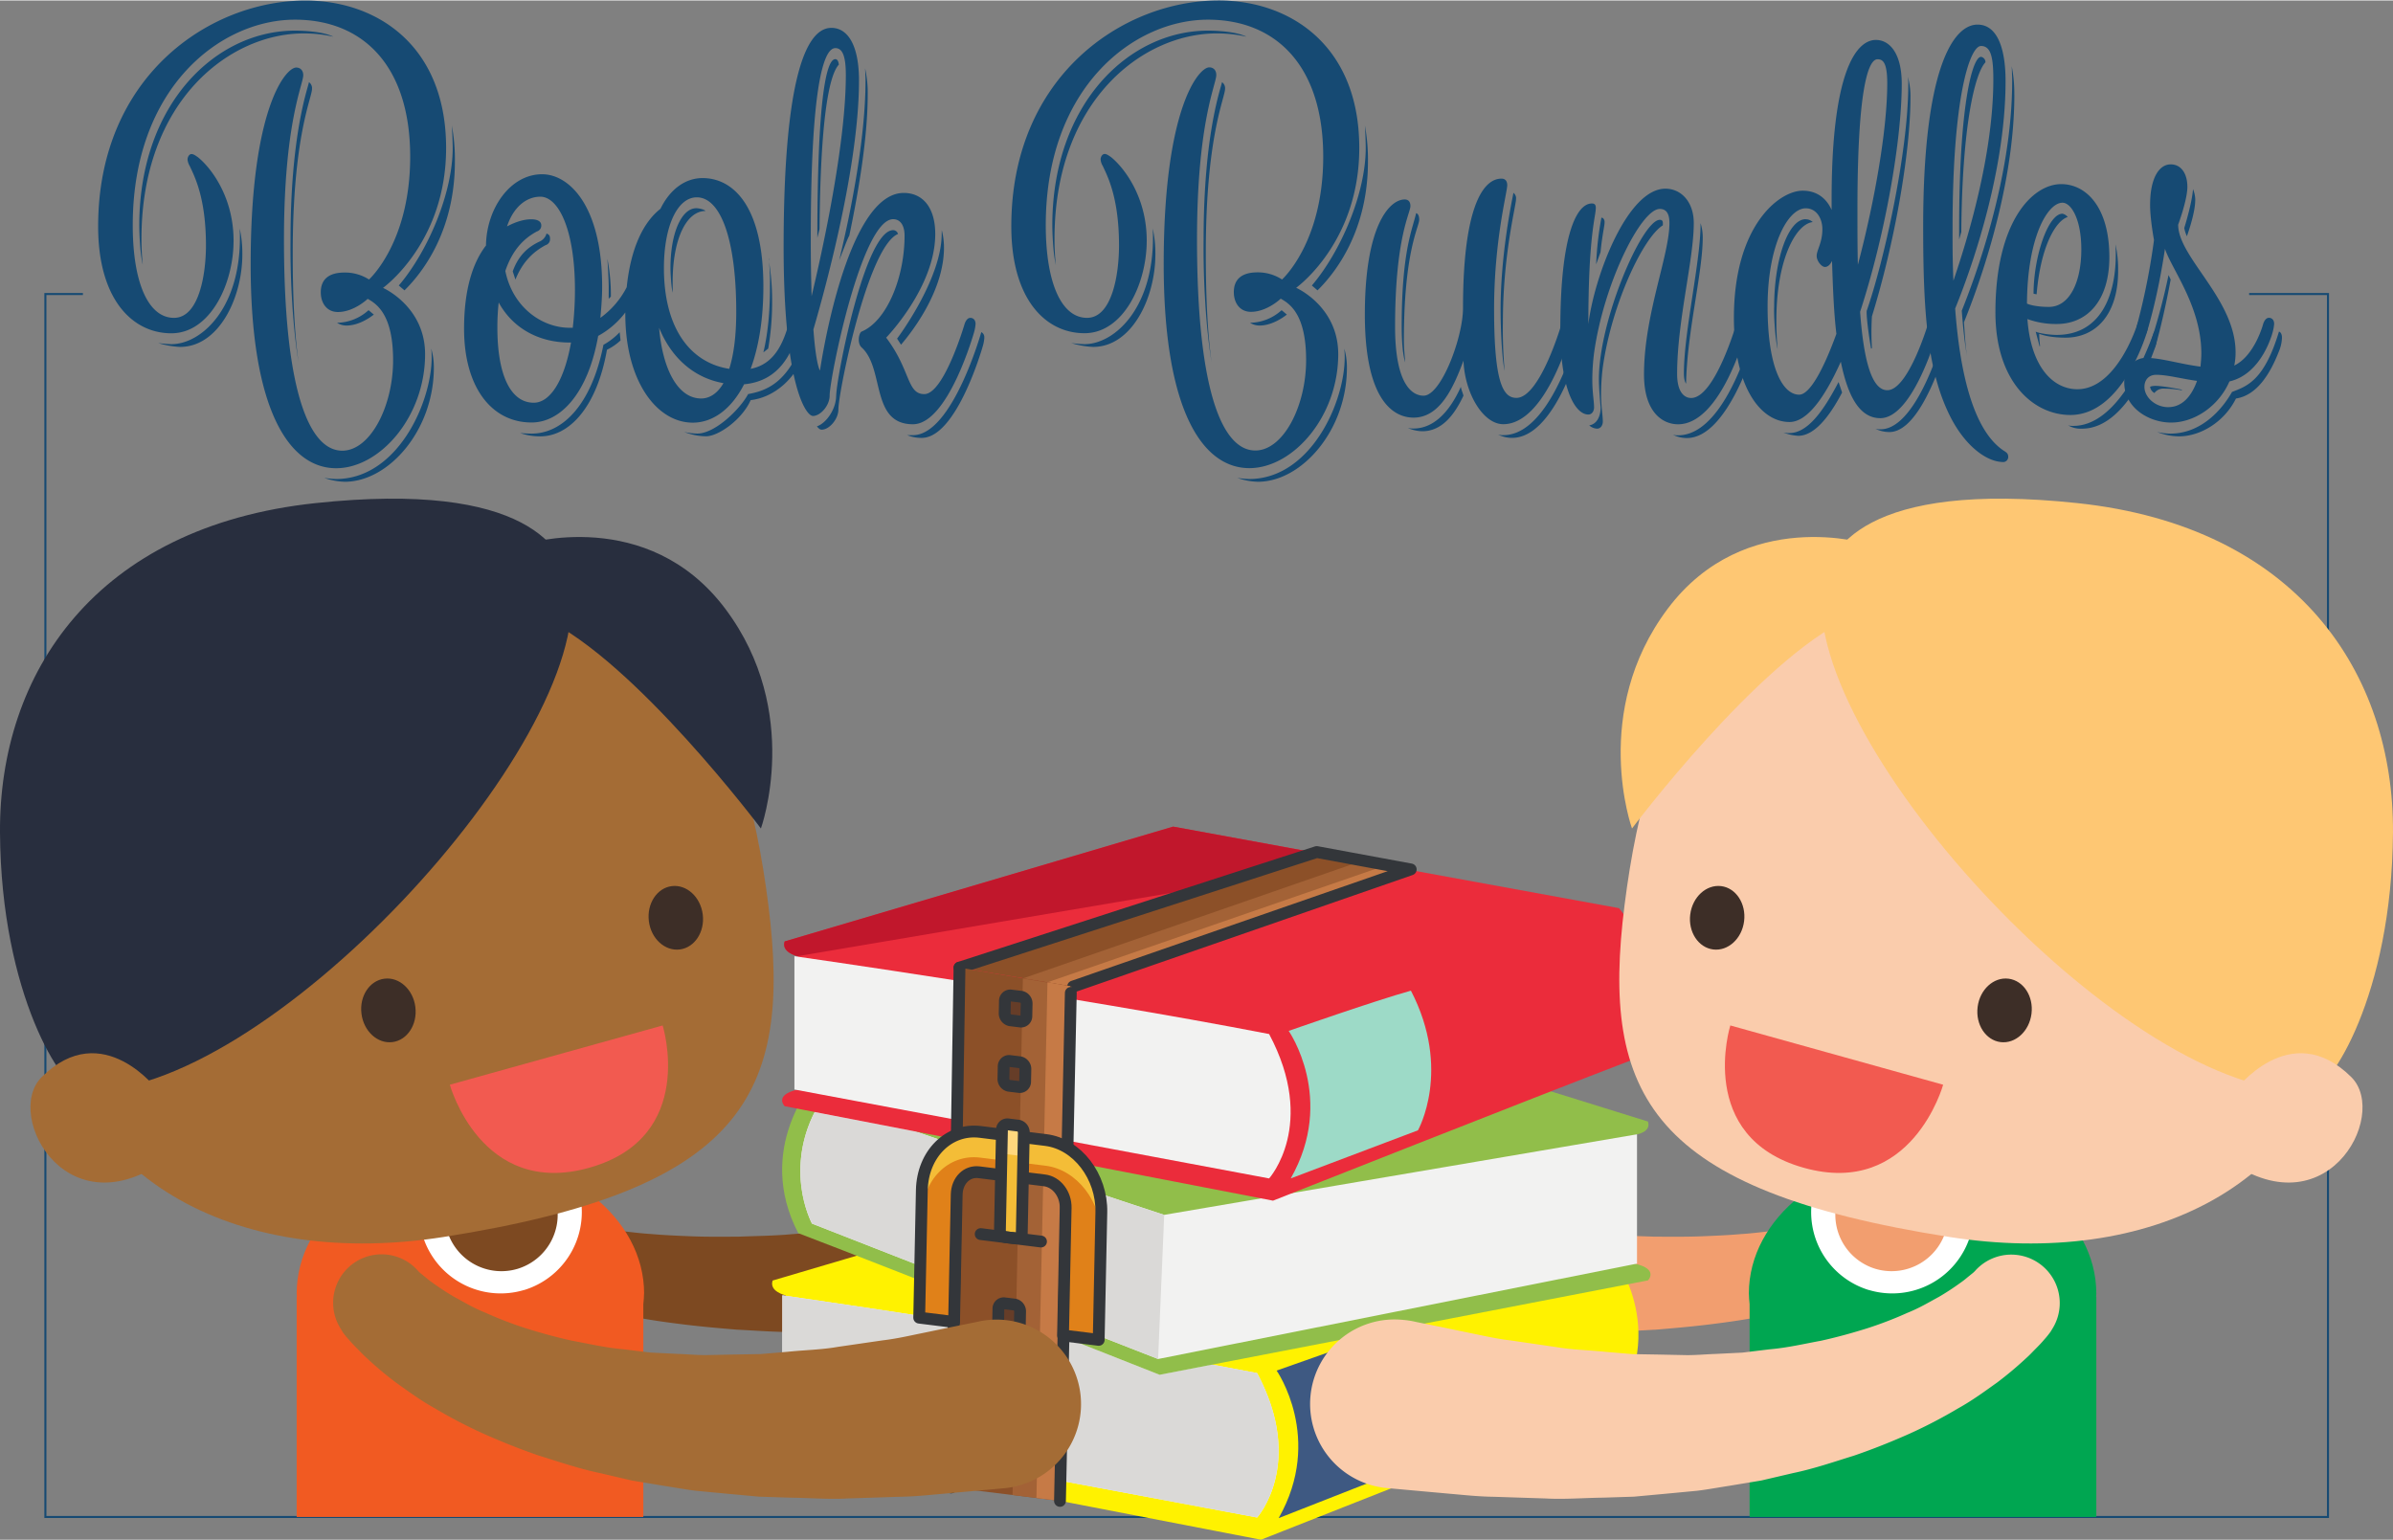 <svg xmlns="http://www.w3.org/2000/svg" width="16.39in" height="10.55in" viewBox="0 0 1180.38 759.32">
  <rect x="0" y="0" width="1180.38" height="759.32" fill="#808080" stroke="none"/>
  <defs>
    <style>
      .cls-1, .cls-13, .cls-26, .cls-31 {
        fill: none;
      }

      .cls-1 {
        stroke: #164a73;
        stroke-miterlimit: 10;
      }

      .cls-2 {
        fill: #f29e6f;
      }

      .cls-3 {
        fill: #7d4921;
      }

      .cls-4 {
        fill: #fff200;
      }

      .cls-5 {
        fill: #3e5982;
      }

      .cls-6 {
        fill: #f2f2f1;
      }

      .cls-7 {
        fill: #dad9d7;
      }

      .cls-8 {
        fill: #91be4a;
      }

      .cls-9 {
        fill: #eb2c3b;
      }

      .cls-10 {
        fill: #fff;
      }

      .cls-11 {
        fill: #c1172c;
      }

      .cls-12 {
        fill: #9ddac7;
      }

      .cls-14 {
        fill: #00a651;
      }

      .cls-15 {
        fill: #faccac;
      }

      .cls-16 {
        fill: #fec773;
      }

      .cls-17 {
        fill: #3d2e27;
      }

      .cls-18 {
        fill: #f25a50;
      }

      .cls-19 {
        fill: #f15a22;
      }

      .cls-20 {
        fill: #a46c35;
      }

      .cls-21 {
        fill: #282e3e;
      }

      .cls-22 {
        fill: #164a73;
      }

      .cls-23 {
        fill: #8c5028;
      }

      .cls-24 {
        fill: #a36236;
      }

      .cls-25 {
        fill: #c67a46;
      }

      .cls-26 {
        stroke: #33363a;
        stroke-linecap: round;
        stroke-linejoin: round;
        stroke-width: 5.83px;
      }

      .cls-27 {
        fill: #f4bd37;
      }

      .cls-28 {
        fill: #e08119;
      }

      .cls-29 {
        fill: #663d28;
      }

      .cls-30 {
        fill: #ffd77d;
      }

      .cls-31 {
        fill-rule: evenodd;
      }
    </style>
  </defs>
  <g id="Layer_1" data-name="Layer 1">
    <polyline class="cls-1" points="1109.42 144.81 1148.31 144.81 1148.31 748.1 22.39 748.1 22.39 144.81 40.9 144.81"/>
    <path class="cls-2" d="M1128.72,1184.8l-3.83,1c-2.8.74-6.39,1.54-11.05,2.61-4.63.89-10.26,2.19-16.67,3.18-6.44,1.15-13.68,2.17-21.63,3.14s-16.52,1.74-25.65,2.5c-9.09.45-18.73,1.22-28.69,1.19l-15.19.17-15.56-.47c-10.5-.09-21.06-1.29-31.72-2s-21.17-2.49-31.61-3.72c-10.39-1.55-20.55-3.55-30.43-5.26-9.83-1.93-19.22-4.37-28.2-6.41-9-1.89-17.26-4.75-25-6.89-7.67-2.38-14.89-4.1-21-6.47l-16-5.71-13.92-5a34.09,34.09,0,1,1,23.06-64.17c.92.33,1.81.69,2.69,1.1l1.71.79,12,5.52c3.83,1.75,8.46,3.9,13.77,6.35,5.25,2.64,11.53,4.7,18.21,7.45,6.75,2.51,13.9,5.81,21.82,8.18s16.11,5.47,24.8,8c8.73,2.3,17.72,5,27,7.19,9.3,1.9,18.71,4.29,28.25,5.91,9.55,1.46,19.09,3.46,28.58,4.37l14.11,1.69,13.8,1.07c9.09.85,17.87.91,26.22,1.24,8.32.06,16.24.12,23.49-.16s13.92-.59,19.76-1.11c5.89-.36,10.88-1.07,15.06-1.49l9.21-1.32,3.28-.57.81-.14a19.57,19.57,0,0,1,8.52,38.16" transform="translate(-232.99 -541.54)"/>
    <path class="cls-3" d="M517.63,1184.8l3.83,1c2.8.74,6.38,1.54,11,2.61,4.64.89,10.26,2.19,16.68,3.18,6.43,1.15,13.68,2.17,21.62,3.14s16.53,1.74,25.65,2.5c9.1.45,18.74,1.22,28.69,1.19l15.2.17,15.55-.47c10.51-.09,21.07-1.29,31.72-2s21.17-2.49,31.61-3.72c10.4-1.55,20.55-3.55,30.43-5.26,9.84-1.93,19.22-4.37,28.21-6.41,9-1.89,17.25-4.75,25-6.89,7.68-2.38,14.89-4.1,21-6.47l15.95-5.71,13.92-5a34.09,34.09,0,1,0-23.06-64.17c-.93.33-1.82.69-2.7,1.1l-1.71.79-12,5.52c-3.82,1.75-8.46,3.9-13.77,6.35-5.25,2.64-11.53,4.7-18.2,7.45-6.75,2.51-13.91,5.81-21.82,8.18s-16.12,5.47-24.8,8c-8.74,2.3-17.72,5-27,7.19-9.31,1.9-18.72,4.29-28.25,5.91-9.55,1.46-19.1,3.46-28.59,4.37l-14.1,1.69-13.8,1.07c-9.1.85-17.87.91-26.22,1.24-8.33.06-16.24.12-23.49-.16s-13.92-.59-19.76-1.11c-5.89-.36-10.88-1.07-15.06-1.49l-9.22-1.32-3.28-.57-.8-.14a19.57,19.57,0,0,0-8.52,38.16" transform="translate(-232.99 -541.54)"/>
    <path class="cls-4" d="M614.1,1173l191.61-56.62,219.9,40.18s29.2,32.88,7.62,74.43C983,1250.17,855,1300.86,855,1300.86L614.1,1254.29s-5.47-5.49,6.39-8.23V1180.3s-8.21-1.82-6.39-7.3" transform="translate(-232.99 -541.54)"/>
    <path class="cls-5" d="M863.7,1290.21c22.38-39.31-1-72.79-1-72.79s36.55-12.75,55.15-19.8l3.8-.73c19.84,38.88,4.8,68.69,4.8,68.69l-62.76,24.63" transform="translate(-232.99 -541.54)"/>
    <path class="cls-6" d="M618.9,1180.3v65.76l234.19,43.84s23.88-26.49,0-71.24c-99.18-19.18-234.19-38.36-234.19-38.36" transform="translate(-232.99 -541.54)"/>
    <path class="cls-7" d="M853.09,1289.9,618.9,1246.06V1180.3s68.06,9.67,143,22.14c25.1,9.9,43.07,17,43.07,17l25.81-5c7.57,1.4,15,2.8,22.29,4.2,8,14.92,10.62,27.82,10.61,38.38,0,21.09-10.61,32.86-10.61,32.86" transform="translate(-232.99 -541.54)"/>
    <path class="cls-8" d="M1045.87,1094.56,854.26,1035l-219.9,40.19s-29.2,32.88-7.63,74.43c50.19,19.18,178.25,69.87,178.25,69.87l240.89-46.57s5.48-5.5-6.39-8.23v-63.6s8.21-1,6.39-6.49" transform="translate(-232.99 -541.54)"/>
    <path class="cls-6" d="M1040.47,1164.65l-236.24,47.06-170.73-66.8s-15.85-29.42,5.29-61.83c33.7,13.23,168.42,57.53,168.42,57.53l233.26-39.74v63.78" transform="translate(-232.99 -541.54)"/>
    <path class="cls-7" d="M804.23,1211.71l-170.73-66.8a60,60,0,0,1-5.7-26.08,63.35,63.35,0,0,1,7.05-28.95l50,9.67c51.77,17.83,122.4,41.06,122.4,41.06l-3,71.1" transform="translate(-232.99 -541.54)"/>
    <path class="cls-9" d="M620.05,1005.74l191.61-56.63,219.9,40.19s29.2,32.87,7.62,74.42c-50.19,19.19-178.25,69.88-178.25,69.88L620.05,1087s-5.48-5.49,6.38-8.22V1013s-8.21-1.83-6.39-7.3" transform="translate(-232.99 -541.54)"/>
    <polyline class="cls-10" points="670.83 424.41 578.68 407.57 670.83 424.41"/>
    <path class="cls-11" d="M626.43,1013s-6.65-1.48-6.65-5.77a4.84,4.84,0,0,1,.27-1.53l191.61-56.63L903.81,966,626.43,1013" transform="translate(-232.99 -541.54)"/>
    <path class="cls-6" d="M624.85,1013v65.76L859,1122.63s23.87-26.48,0-71.23C759.86,1032.22,624.85,1013,624.85,1013" transform="translate(-232.99 -541.54)"/>
    <path class="cls-12" d="M869.65,1122.63c22.37-39.3-1-72.78-1-72.78S911,1035,928.94,1030c20.32,39.18,3.47,68.9,3.47,68.9l-62.76,23.73" transform="translate(-232.99 -541.54)"/>
    <rect class="cls-13" x="379.71" y="407.57" width="434.57" height="351.58"/>
    <path class="cls-14" d="M1095.64,1179.44c0-37.38,38.57-68,85.69-68s85.7,30.59,85.7,68c0,.54-.1,1.07-.11,1.6h.11v108.6H1096v-105c-.17-1.74-.35-3.48-.35-5.24" transform="translate(-232.99 -541.54)"/>
    <path class="cls-10" d="M1154.8,1177.68a40.17,40.17,0,0,1-26.73-50l7.35-24.18a151.07,151.07,0,0,1,77.19,21.85l-7.78,25.59a40.23,40.23,0,0,1-50,26.72" transform="translate(-232.99 -541.54)"/>
    <path class="cls-2" d="M1158,1167.2a27.88,27.88,0,0,1-18.53-34.68l5.08-16.77a104.89,104.89,0,0,1,53.55,15.15l-5.38,17.77A27.92,27.92,0,0,1,1158,1167.2" transform="translate(-232.99 -541.54)"/>
    <path class="cls-15" d="M1178.67,1115.81l-14.36-3.14s4.39-1.59,4.39-4.59v-17.53h21.94v17.53c0,3,4.39,4.59,4.39,4.59l-14.38,3.14v.44l-1-.21-1,.21v-.44" transform="translate(-232.99 -541.54)"/>
    <path class="cls-15" d="M1034.32,987.79c-11.89,94.2,13.11,140.57,160.21,163.72,97.9,15.39,184-24.65,195.9-118.86s-7.26-204-152.84-222.31c-153.95-19.41-191.38,83.24-203.27,177.45" transform="translate(-232.99 -541.54)"/>
    <path class="cls-16" d="M1131.77,831c-9.8,77.76,152.14,253.08,241.06,248.35,9.47-.52,40-47.07,40.53-127.27.54-78.35-46.9-151-155.58-162.58-104.58-11.14-123.65,22.69-126,41.5" transform="translate(-232.99 -541.54)"/>
    <path class="cls-15" d="M1335.2,1079.57s27.37-37,57.62-6.91c19.11,19-13.53,79.08-65.08,37.86l7.46-31" transform="translate(-232.99 -541.54)"/>
    <path class="cls-17" d="M1208.48,1038.08c-1.09,8.63,4,16.39,11.32,17.3s14.16-5.33,15.25-14-4-16.36-11.32-17.28-14.16,5.31-15.25,13.94" transform="translate(-232.99 -541.54)"/>
    <path class="cls-17" d="M1066.72,992.39c-1.09,8.62,4,16.37,11.32,17.29s14.16-5.3,15.25-13.94-4-16.4-11.3-17.31-14.2,5.32-15.27,14" transform="translate(-232.99 -541.54)"/>
    <path class="cls-18" d="M1191.5,1076.41l-105-29.24s-17.31,55.11,36.13,70.18,68.84-40.94,68.84-40.94" transform="translate(-232.99 -541.54)"/>
    <path class="cls-16" d="M1154.52,809.72s-60.64-19.12-98.94,31.91S1038,950,1038,950s62.24-82.91,106.91-103.64,9.58-36.68,9.58-36.68" transform="translate(-232.99 -541.54)"/>
    <path class="cls-15" d="M1244.32,1198.43a40.42,40.42,0,0,1-3,3.71c-1.26,1.51-2.54,2.84-4,4.3s-3.15,3.32-5.06,5a177,177,0,0,1-14.08,11.81c-5.63,4-12,8.76-19.27,12.78a242.7,242.7,0,0,1-23.85,12.45c-8.63,3.85-17.88,7.59-27.54,10.89-9.7,3-19.75,6.48-30.11,8.62l-15.62,3.65-15.79,2.62c-5.29.81-10.59,1.8-15.87,2.45-5.25.49-10.49,1-15.69,1.48l-15.5,1.43-15.05.48c-9.85.12-19.55.93-28.49.4-9-.28-17.55-.56-25.4-.82-7.93-.1-15-.91-21.34-1.45l-16.4-1.48-14.32-1.3a41.68,41.68,0,1,1,7.56-83,41.13,41.13,0,0,1,4.49.65l2,.43,12.58,2.55,14.48,3c5.59,1.12,11.93,2.62,18.8,3.43l22.31,3.24c8,1.41,16.22,1.54,24.88,2.43l13.17,1.11,13.37.23,13.66.28c4.55,0,9-.42,13.59-.58l13.62-.67,13.27-1.61c8.94-.76,17.26-2.74,25.52-4.25,8.13-1.79,15.84-3.95,23-6.2a188.45,188.45,0,0,0,19.59-7.55c6.06-2.42,11-5.44,15.49-7.85a126.15,126.15,0,0,0,10.71-7,42.76,42.76,0,0,0,3.51-2.72l2.1-1.7a10.94,10.94,0,0,0,1.7-1.56,23.9,23.9,0,0,1,38.16,28.44l-1.22,2" transform="translate(-232.99 -541.54)"/>
    <path class="cls-19" d="M550.71,1179.44c0-37.38-38.57-68-85.7-68s-85.69,30.59-85.69,68c0,.54.09,1.07.11,1.6h-.11v108.6h171v-105c.17-1.74.35-3.48.35-5.24" transform="translate(-232.99 -541.54)"/>
    <path class="cls-10" d="M491.54,1177.68a40.19,40.19,0,0,0,26.74-50l-7.35-24.18a151,151,0,0,0-77.19,21.85l7.77,25.59a40.23,40.23,0,0,0,50,26.72" transform="translate(-232.99 -541.54)"/>
    <path class="cls-3" d="M488.36,1167.2a27.88,27.88,0,0,0,18.54-34.68l-5.08-16.77a104.89,104.89,0,0,0-53.56,15.15l5.39,17.77a27.9,27.9,0,0,0,34.71,18.53" transform="translate(-232.99 -541.54)"/>
    <path class="cls-15" d="M467.68,1115.81l14.36-3.14s-4.39-1.59-4.39-4.59v-17.53H455.71v17.53c0,3-4.39,4.59-4.39,4.59l14.38,3.14v.44l1-.21,1,.21v-.44" transform="translate(-232.99 -541.54)"/>
    <path class="cls-20" d="M612,987.79c11.9,94.2-13.1,140.57-160.2,163.72-97.91,15.39-184-24.65-195.9-118.86s7.26-204,152.83-222.31c154-19.41,191.38,83.24,203.27,177.45" transform="translate(-232.99 -541.54)"/>
    <path class="cls-21" d="M514.57,831c9.81,77.76-152.14,253.08-241.06,248.35-9.47-.52-40-47.07-40.52-127.27-.54-78.35,46.9-151,155.58-162.58,104.58-11.14,123.64,22.69,126,41.5" transform="translate(-232.99 -541.54)"/>
    <path class="cls-20" d="M311.15,1079.57s-27.38-37-57.62-6.91c-19.12,19,13.52,79.08,65.08,37.86l-7.46-31" transform="translate(-232.99 -541.54)"/>
    <path class="cls-17" d="M437.87,1038.08c1.09,8.63-4,16.39-11.32,17.3s-14.17-5.33-15.26-14,4-16.36,11.32-17.28,14.17,5.31,15.26,13.94" transform="translate(-232.99 -541.54)"/>
    <path class="cls-17" d="M579.63,992.39c1.09,8.62-4,16.37-11.32,17.29s-14.17-5.3-15.26-13.94,4-16.4,11.31-17.31,14.19,5.32,15.27,14" transform="translate(-232.99 -541.54)"/>
    <path class="cls-18" d="M454.85,1076.41l105-29.24s17.31,55.11-36.14,70.18-68.83-40.94-68.83-40.94" transform="translate(-232.99 -541.54)"/>
    <path class="cls-21" d="M491.83,809.72s60.63-19.12,98.93,31.91S608.32,950,608.32,950,546.08,867.13,501.41,846.4s-9.58-36.68-9.58-36.68" transform="translate(-232.99 -541.54)"/>
    <path class="cls-22" d="M318.8,698.1c12.32,0,15.78-21.36,15.78-35.69,0-23.52-5.62-34.07-8-39.21A7.48,7.48,0,0,1,325.5,620c0-1.35.87-2.7,1.95-2.7.86,0,1.73.54,3.24,1.62,6.05,4.87,17.51,19.2,17.51,41.1,0,21.63-11.67,45.7-30.69,45.7-19.24,0-36.11-16.77-36.11-52.73,0-74.36,55.34-111.41,102.25-111.41,35.24,0,69.39,22.18,69.39,72.74,0,45.7-29.61,67.87-31.12,69,.64.27,20.75,9.47,20.75,32.72,0,30.83-22.27,56.24-43.88,56.24-23.13,0-42.16-28.66-42.16-100.58,0-77.07,17.3-97.08,22.48-97.08,1.95,0,3.46,1.35,3.46,3.79,0,4.59-9.51,23.25-9.51,81.12,0,74.9,12.54,104.1,28.75,104.1,13.84,0,25.08-21.9,25.08-44.61,0-21.91-7.57-27.58-12.54-30.29,0,0-6.7,6.49-14.7,6.49-5.4,0-8.43-4.33-8.43-9.73,0-6.49,4.11-9.74,11.67-9.74A21.83,21.83,0,0,1,415,679.18s20.32-18.12,20.32-60.57c0-45.16-23.56-67.6-56.85-67.6-36.54,0-80,33.26-80,101.4C298.48,681.07,306.26,698.1,318.8,698.1Zm59.67-141.69c3.45,0,13.4.28,19,3a65.25,65.25,0,0,0-14.7-1.62c-36.53,0-80,33.26-80,101.4a118.34,118.34,0,0,0,.64,12.71c-1.51-6.22-1.72-17.58-1.72-19.47C301.73,592.65,339.34,556.41,378.47,556.41ZM352.53,666.74c0,21.63-11.68,45.7-30.7,45.7a44.23,44.23,0,0,1-10.81-1.9c2,.27,5.4.54,6.49.54,15.34,0,35.45-18.92,33.72-57.05A58.08,58.08,0,0,1,352.53,666.74Zm32.85-84.91a3.63,3.63,0,0,1,1.52,3.25c0,4.59-9.52,23.25-9.52,81.12,0,21.36.87,39.21,2.82,53.54-2.82-17.31-4.11-40.56-3.9-60.3C376.3,607,385,584.54,385.38,581.83ZM445.7,713.25a33,33,0,0,1,1.29,9.46c0,30.83-22.26,56.25-43.88,56.25a32.57,32.57,0,0,1-10.16-1.9,49.89,49.89,0,0,0,5.84.54C430.78,777.6,448.07,735.15,445.7,713.25Zm-28.32-16.77c-2.38,1.9-7.79,5.41-13.41,5.41a8.67,8.67,0,0,1-4.75-1.35,23.71,23.71,0,0,0,15.56-6.22Zm12.32-14.33c14.27-16.76,26.59-45.43,26.59-67.87,0-2.16-.22-8.65-.44-11.09A90.9,90.9,0,0,1,457.37,621c0,34.07-15.78,54.62-24.86,63.54Z" transform="translate(-232.99 -541.54)"/>
    <path class="cls-22" d="M472.71,662.41c.22-18.11,11.89-35.15,27.67-35.15,13.4,0,29.62,15.68,29.62,55.43,0,5.41-.43,10.55-.87,15.41a42.31,42.31,0,0,0,13-15.14c1.95-18.93,8-31.9,16.65-38.66,4.75-9.74,12.32-15.15,20.75-15.15,15.13,0,30,13.79,30,53.54,0,16.5-2.38,30-6.27,40.56,12.75-2.43,16.43-14.6,18.81-22.17,0,0,.86-3,2.81-3,1.51,0,2.59,1.09,2.59,3a20.19,20.19,0,0,1-.65,3.79c-3,9.19-8.43,24.33-26.8,26-6.49,12.71-15.78,18.93-25.29,18.93-18,0-33.3-20.82-33.3-53.54v-.81A42,42,0,0,1,528.05,707c-5,28.39-18.59,42.72-32.86,42.72-19.67,0-33.29-17.3-33.29-46.24C461.9,683.5,466.44,670.52,472.71,662.41Zm41.94,47.86h-.87c-13.61,0-27.23-5.95-34.8-19.74a109.63,109.63,0,0,0-.65,12.44c0,23.26,6.49,37,17.94,37C504.06,740,511.19,729.74,514.65,710.27ZM483.09,653c4.54-2.44,8.65-3.52,11.89-3.52s5,1.08,5,3a3,3,0,0,1-2.16,3c-6.05,3.25-11.89,8.65-15.57,19.47C485.9,693,500.38,703,514,703h1.51a163.56,163.56,0,0,0,1.08-18.66c0-30-8.21-46-17.07-46C492.38,638.35,486.11,643.75,483.09,653Zm2.81,22.17c3-8.38,8-12.17,13-14.6a6.12,6.12,0,0,0,3.67-4.06c1.52.54,1.73,1.36,1.73,2.71a3,3,0,0,1-2.16,3c-5.62,3-11.24,7.84-14.91,17Zm53.18,34.07a27.41,27.41,0,0,1-6.7,4.6c-5,28.39-18.6,42.72-32.86,42.72a30,30,0,0,1-9.95-1.62s3.25.27,5.62.27c15.35,0,29.62-14.33,35.46-43.81a33.07,33.07,0,0,0,8-6.21Zm-5.84-26.5c0-4.05-.65-13.79-.65-13.79a95.45,95.45,0,0,1,1.73,18.66l-1.08,1.08ZM558.1,703c1.73,20.55,9.3,34.88,20.75,34.88,4.11,0,8-2.43,11-7.57C575.83,727.85,564.37,718.39,558.1,703Zm34.59,20.28c2.16-6.76,3.46-16,3.46-28.12,0-36-7.79-56.51-19.46-56.51-9.51,0-16.21,14.06-16.21,34.88C560.48,703.51,573.66,720.28,592.69,723.25ZM581,645.38c-9.51,0-16.21,14.06-16.21,34.88v5.41c-.65-2.17-1.08-9.47-1.08-12.17,0-17.58,5.62-29.48,12.75-29.48C577.56,644,580.37,644.57,581,645.38Zm49.51,59.21c1.08.28,1.51,1.63,1.51,3a19.14,19.14,0,0,1-1.51,6.76c-5,14.06-15.78,23-27.24,24.34-4.32,9.73-16,17.84-22,17.84a29.89,29.89,0,0,1-10.81-2.16,29.54,29.54,0,0,0,6.49.81c8.86,0,21.18-12.17,25.07-19.47C610.85,734.07,623,730.28,630.52,704.59Zm-17.73-21.9a107.24,107.24,0,0,0-.43-12.17,121.64,121.64,0,0,1,1.51,18.93,136.26,136.26,0,0,1-1.94,23.8l-2.38,1.89C611.71,706,612.79,695.4,612.79,682.69Zm-.43-12.17c0-1.62-.22-1.89-.22-1.89C612.14,669.17,612.36,669.71,612.36,670.52Z" transform="translate(-232.99 -541.54)"/>
    <path class="cls-22" d="M658,712.71c-2.38-2.17-1.3-7.3,0-7.84,12.32-5.14,21.18-26.5,21.18-47.33,0-5.13-2.16-8.11-5.62-8.11-15.56,0-31.34,78.42-31.34,87.07,0,4.87-4.54,10-8.22,10s-14.48-16.23-14.48-83.29c0-77.06,9.51-108.16,23.56-108.16,8,0,13.62,8.39,13.62,26,0,46-19.89,113.84-22.48,122.76,1.29,17.85,3.24,20.28,3.24,20.28s12.54-87.61,41.29-87.61c9.51,0,15.56,7.3,15.56,20.28,0,26.23-24.21,51.11-24.21,51.11,12.11,15.95,10.16,27.85,18.81,27.85,9.73,0,19.89-34.61,19.89-34.61s.86-3,2.81-3c1.51,0,2.59,1.09,2.59,3a20.19,20.19,0,0,1-.65,3.79s-12.75,45.69-30.26,45.69C662.29,750.56,669.42,723,658,712.71Zm-24.65-25.42c5.41-22.71,16.86-74.9,16.86-109,0-10-1.94-13.25-5.18-13.25-6.49,0-12.11,23.25-12.11,93.56C632.89,670,633.11,679.45,633.32,687.29Zm12.11,49.21c0-8.11,14.05-81.66,28.1-81.66a2.49,2.49,0,0,1,2.38,1.89c-14.92,6.22-29.4,78.15-29.4,86.53,0,4.87-4.54,10-8.22,10-.64,0-1.29-.27-2.37-1.63C640.67,750,645.43,743,645.43,736.5Zm-9.3-77.87c0-66.25,4.11-88.15,8.87-88.15.86,0,1.51.81,1.73,2.7-5,5.41-9.08,27.85-9.52,81.12ZM661,587.78c0,21.09-4.32,47.05-9.08,69.76-1.08,1.9-2.16,5.14-5,12.17,6.27-26,13-61.11,13-88.69,0-2.16-.21-5.95-.21-5.95A54.74,54.74,0,0,1,661,587.78Zm36.54,67.06a34.45,34.45,0,0,1,1.08,8.65c0,20.55-14.7,40.29-21.19,47.86l-1.94-3s22-29.2,22-51.65Zm21,53a20.31,20.31,0,0,1-.64,3.78s-12.76,45.7-30.27,45.7a18.41,18.41,0,0,1-7.13-1.35h2.81c19.45,0,33.72-50.83,33.72-50.83A2.69,2.69,0,0,1,718.49,707.84Z" transform="translate(-232.99 -541.54)"/>
    <path class="cls-22" d="M769.18,698.1c12.32,0,15.78-21.36,15.78-35.69,0-23.52-5.62-34.07-8-39.21a7.34,7.34,0,0,1-1.08-3.24c0-1.35.87-2.7,2-2.7.86,0,1.73.54,3.24,1.62,6,4.87,17.51,19.2,17.51,41.1,0,21.63-11.67,45.7-30.7,45.7-19.24,0-36.1-16.77-36.1-52.73,0-74.36,55.34-111.41,102.25-111.41,35.24,0,69.39,22.18,69.39,72.74,0,45.7-29.61,67.87-31.13,69,.65.27,20.75,9.47,20.75,32.72,0,30.83-22.26,56.24-43.88,56.24C826,772.19,807,743.53,807,671.61c0-77.07,17.29-97.08,22.48-97.08,2,0,3.46,1.35,3.46,3.79,0,4.59-9.51,23.25-9.51,81.12,0,74.9,12.54,104.1,28.75,104.1,13.83,0,25.07-21.9,25.07-44.61,0-21.91-7.56-27.58-12.53-30.29,0,0-6.7,6.49-14.7,6.49-5.41,0-8.43-4.33-8.43-9.73,0-6.49,4.1-9.74,11.67-9.74a21.83,21.83,0,0,1,12.11,3.52s20.32-18.12,20.32-60.57c0-45.16-23.57-67.6-56.86-67.6-36.53,0-80,33.26-80,101.4C748.86,681.07,756.64,698.1,769.18,698.1Zm59.66-141.69c3.46,0,13.41.28,19,3a65.32,65.32,0,0,0-14.7-1.62c-36.54,0-80,33.26-80,101.4a118.24,118.24,0,0,0,.65,12.71c-1.51-6.22-1.73-17.58-1.73-19.47C752.1,592.65,789.72,556.41,828.84,556.41ZM802.9,666.74c0,21.63-11.67,45.7-30.69,45.7a44.15,44.15,0,0,1-10.81-1.9c1.94.27,5.4.54,6.48.54,15.35,0,35.45-18.92,33.72-57.05A57.48,57.48,0,0,1,802.9,666.74Zm32.86-84.91a3.65,3.65,0,0,1,1.51,3.25c0,4.59-9.51,23.25-9.51,81.12,0,21.36.87,39.21,2.81,53.54-2.81-17.31-4.11-40.56-3.89-60.3C826.68,607,835.33,584.54,835.76,581.83Zm60.31,131.42a32.63,32.63,0,0,1,1.3,9.46c0,30.83-22.27,56.25-43.88,56.25a32.47,32.47,0,0,1-10.16-1.9,49.73,49.73,0,0,0,5.83.54C881.16,777.6,898.45,735.15,896.07,713.25Zm-28.32-16.77c-2.37,1.9-7.78,5.41-13.4,5.41a8.7,8.7,0,0,1-4.76-1.35,23.71,23.71,0,0,0,15.57-6.22Zm12.33-14.33c14.26-16.76,26.58-45.43,26.58-67.87,0-2.16-.21-8.65-.43-11.09A91.67,91.67,0,0,1,907.75,621c0,34.07-15.79,54.62-24.87,63.54Z" transform="translate(-232.99 -541.54)"/>
    <path class="cls-22" d="M954.87,719.2c-5,13.52-11.68,28.12-24.65,28.12-9.29,0-24-7.57-24-50.84,0-43.8,12.1-56.78,19.67-56.78,1.73,0,2.81,1.08,2.81,3.24,0,3.52-7.57,15.42-7.57,59.49,0,28.93,8.65,34.07,14.05,34.07,8.65,0,19.46-28.66,19.46-43.26,0-47.59,9.08-63.82,19-63.82,1.73,0,2.81,1.08,2.81,3.25,0,3.51-6.48,27.31-6.48,61.11,0,36,4.32,43.8,11,43.8,11.68,0,22.27-36.5,22.27-36.5s.86-3,2.81-3c1.51,0,2.59,1.09,2.59,3a20.19,20.19,0,0,1-.65,3.79s-12.1,45.69-33.5,45.69C964.59,750.56,955.51,735.42,954.87,719.2Zm-23.35-72.74c1.08.27,1.51,1.62,1.51,3.24,0,3.52-7.56,15.42-7.56,59.49,0,3.79.43,7.84.65,10.82-1.52-4.6-1.73-13.52-1.73-17.58C924.39,665.39,929.57,654.84,931.52,646.46Zm23.35,90c-4.54,9.74-10.81,17.58-20.32,17.58a18.75,18.75,0,0,1-7.14-1.62,11.58,11.58,0,0,0,2.81.27c13.19,0,20.54-14.34,23.35-20.55C953.79,733.53,954.43,734.88,954.87,736.5Zm56.63-31.63c1.08.27,1.52,1.62,1.52,3a20,20,0,0,1-.65,3.78s-12.11,45.7-33.51,45.7a15.49,15.49,0,0,1-6.92-1.62,8.53,8.53,0,0,0,2.6.27C992.91,756,1005.45,725.69,1011.5,704.87Zm-32-68.42a3.35,3.35,0,0,1,1.3,3c0,3.51-6.49,27.31-6.49,61.11a233.07,233.07,0,0,0,.87,23.79c-1.52-7-2-22.44-2-30.55C973.24,665.93,978.86,640,979.51,636.45Z" transform="translate(-232.99 -541.54)"/>
    <path class="cls-22" d="M1043.92,726c0-29.48,12.54-58.68,12.54-74.63,0-4.33-1.29-7-4.75-7-9.3,0-27.67,36.77-32.43,71.11a106.49,106.49,0,0,0-.86,13c0,6.76.86,10.55.86,13.79,0,1.89-1.08,3.52-2.81,3.52-6.48,0-13.83-12.44-13.83-41.92,0-47.32,8.21-62.19,15.56-62.19,1.51,0,1.95.81,1.95,2.16,0,4.33-3.68,13.25-3.68,57.33,3-23.8,19.24-66.79,38-66.79,7.78,0,14,6.49,14,17,0,18.11-8.22,48.4-8.22,74.36,0,9.19,3.68,11.89,6.92,11.89,11.67,0,22.27-36.5,22.27-36.5s.86-3,2.81-3c1.51,0,2.59,1.09,2.59,3a20.19,20.19,0,0,1-.65,3.79s-12.1,45.69-33.5,45.69C1053,750.56,1043.92,744.61,1043.92,726Zm-22.26,2.43c0-29.47,21.4-78.69,30.05-78.69,1.08,0,1.51.54,1.51,1.63v1.08c-9.73,6-25.29,38.94-29.62,70a108.68,108.68,0,0,0-.86,13c0,6.76.86,10.55.86,13.79,0,1.89-1.08,3.52-2.81,3.52a6.08,6.08,0,0,1-3.89-1.63c3.68-.54,5.62-4.32,5.62-8.92C1022.52,742.18,1021.66,733,1021.66,728.39Zm2.81-77.6c0,2.16-1.08,5.67-2,14.87l-2.16,6a160.66,160.66,0,0,1,2.6-23C1023.82,648.62,1024.47,649.7,1024.47,650.79Zm73.28,54.08c1.08.27,1.51,1.62,1.51,3a20.31,20.31,0,0,1-.64,3.78s-13.19,45.7-33.51,45.7a15.49,15.49,0,0,1-6.92-1.62,8.53,8.53,0,0,0,2.6.27C1079.16,756,1091.7,725.69,1097.75,704.87Zm-25.94-53.54a23.31,23.31,0,0,1,1.08,7c0,17.57-7.78,46.78-8.21,72.19-.87-1.08-1.08-3.51-1.08-5.13C1063.6,704.59,1072,669.71,1071.81,651.33Z" transform="translate(-232.99 -541.54)"/>
    <path class="cls-22" d="M1141,719.74c-8,17.84-16.64,29.74-25.29,29.74-14.48,0-27.45-17.57-27.45-51.38,0-45.42,22.26-62.73,33.93-62.73,6.49,0,11.46,3.25,14.27,9.47V639.7c0-62.46,11.89-78.69,21.84-78.69,6.7,0,12.75,6.49,12.75,21.63,0,28.4-8.43,75.45-20.54,112.49,1.73,23.53,5.62,38.67,13.41,38.67,10.37,0,20.1-32.72,20.1-32.72s.86-3,2.81-3c1.51,0,2.59,1.09,2.59,3a20.48,20.48,0,0,1-.64,3.79s-11.89,42.72-28.32,42.72C1150.28,747.59,1144.44,736.77,1141,719.74ZM1138.82,706c-1.3-10.82-1.73-23-2.16-36-.87,1.9-2.16,3-3.46,3-1.73,0-4.11-3-4.11-5.41,0-3,2.81-6.49,2.81-13.25,0-5.14-2.81-10.28-8.21-10.28-8.86,0-18.81,18.39-18.81,48.41,0,31.09,7.78,43.53,15.57,43.53C1125.63,736,1132.33,723.79,1138.82,706Zm-15.13-56.52a5,5,0,0,1,3.46,1.36c-8.65,1.08-17.94,19.19-17.94,48.4a143.35,143.35,0,0,0,.64,14.33c-1.29-5.41-1.94-17-1.73-21.09C1108.12,669.44,1115,649.43,1123.69,649.43Zm16.21,80.31,1.73,5.14c-6.92,13.25-14.27,21.36-21.62,21.36a24.08,24.08,0,0,1-7.35-1.62,12.37,12.37,0,0,0,3,.27C1124.77,754.89,1132.55,743.8,1139.9,729.74Zm9.51-57.86c8.22-31.1,14.49-66.52,14.49-89.51,0-10-2-11.89-4.76-11.89-5.19,0-9.94,17.84-9.94,74.09C1149.2,654.3,1149.2,663.49,1149.41,671.88Zm24.65-92.75a36.16,36.16,0,0,1,1.29,10.27c0,27-7.78,71.66-19,107.89a126,126,0,0,0,0,15.69l-.43.27c-.87-4.87-2.38-15.42-2.16-18.66,8-22.71,20.53-77.33,20.53-112A24.81,24.81,0,0,0,1174.06,579.13Zm18.15,125.74c1.08.27,1.52,1.62,1.52,3a20,20,0,0,1-.65,3.78s-11.67,42.73-28.1,42.73a15.49,15.49,0,0,1-6.92-1.62,8.47,8.47,0,0,0,2.59.27C1174.71,753,1186.16,725.69,1192.21,704.87Z" transform="translate(-232.99 -541.54)"/>
    <path class="cls-22" d="M1223.56,766.52a2.49,2.49,0,0,1-2.81,2.7c-8.22-.27-18.16-8.11-25.08-21.09-12.32-23.26-14.05-54.35-14.05-95.18,0-76.8,14.48-99.51,26.81-99.51,9.72,0,13.83,11.63,13.83,27.85,0,48.67-19.67,99.51-24.86,112.22,2.16,29.2,8.22,59.49,23.78,70C1222.48,764.35,1223.56,764.89,1223.56,766.52Zm-27-86.8c6.91-20.28,19.67-61.92,19.67-99.24,0-10.54-1.08-16.49-6.06-16.49-5.62,0-14.05,25.68-14.05,89.5C1196.1,661.33,1196.1,670.25,1196.54,679.72Zm3.89-24.07-1.08,3.79v-6c0-60,6.48-84.1,10.8-84.1a2.65,2.65,0,0,1,2.17,2.71C1207.13,577.51,1200.86,603.19,1200.43,655.65Zm26.15-67.6c0,48.67-19.67,99.51-24.86,112.22.44,5.68.65,11.35,1.52,16.76-1.3-7.3-2-14.6-2.6-22.44,5.62-14.06,24.86-64.09,24.86-113.3,0-2.16-.21-7.3-.21-7.3A69.56,69.56,0,0,1,1226.58,588.05Z" transform="translate(-232.99 -541.54)"/>
    <path class="cls-22" d="M1217.26,695.4c0-44.61,18.16-63.27,32.43-63.27,12.32,0,23.77,11.35,23.77,36,0,21.63-11,33-25.94,33a40.92,40.92,0,0,1-14.48-2.43c1.73,23.79,12.75,34.61,24.64,34.61,19.68,0,29.62-32.18,29.62-32.18s.86-3,2.81-3c1.51,0,2.59,1.09,2.59,3a20.48,20.48,0,0,1-.64,3.79s-11.68,41.1-37.83,41.1C1235.85,746,1217.26,729.47,1217.26,695.4Zm15.56-4.33c1.73.82,5.63,1.63,10.81,1.63,10.16,0,16-12.17,16-28.39,0-14.88-5-23-9.3-23C1243,641.32,1233,658.36,1232.82,691.07Zm3.25-4.86c0-18.12,7.13-39.48,14.26-39.48a4.63,4.63,0,0,1,2.6,1.62c-6,1.89-13.4,14.6-15.35,38.13Zm40.42-24.34a58.28,58.28,0,0,1,1.3,13c0,21.63-11,33-25.94,33-5.84,0-10.16-.81-13-1.89a54.28,54.28,0,0,0,.43,5.95l-.22.27-1.94-7.3c1.51.81,6.92,1.62,10.37,1.62C1270,706.49,1277.79,685.4,1276.49,661.87Zm19,43c1.08.27,1.52,1.62,1.52,3a20,20,0,0,1-.65,3.78s-12.76,41.11-36.32,41.11a12.13,12.13,0,0,1-6.92-1.63,8.53,8.53,0,0,0,2.6.27C1275.19,751.37,1289,723.52,1295.51,704.87Z" transform="translate(-232.99 -541.54)"/>
    <path class="cls-22" d="M1293.57,641.32c.21-12.44,4.54-18.93,10.16-18.93,5.18,0,8.21,4.6,8.21,11.09s-4.54,18.66-4.54,18.66c0,16.22,28.32,36.77,28.32,63a31.25,31.25,0,0,1-.65,6.49c10.16-4.87,14.27-20.55,14.27-20.55s.86-3,2.81-3c1.51,0,2.59,1.09,2.59,3a20.19,20.19,0,0,1-.65,3.79s-5,20.82-21.4,24.6c-5.4,12.44-17.51,20.28-28.75,20.28-11,0-23.13-7.3-23.13-19.74,0-7.57,5.41-12.17,10.59-12.17,7.57,0,16.65,3,27,4.33.21-2.16.43-4.33.43-6.49,0-23.25-14.7-41.64-17.94-51.65-3.46,23.26-8.22,38.94-8.87,40.84,0,0-.86,3-2.81,3-1.51,0-2.59-1.08-2.59-3a20,20,0,0,1,.65-3.79,334.4,334.4,0,0,0,8.21-41.37S1293.35,648.35,1293.57,641.32Zm23.13,87.88c-7.79-1.08-14.7-3-20.11-3-3.89,0-5.83,2.7-5.83,5.95,0,5.13,5.4,10,11.67,10C1309.56,742.18,1314.1,736.5,1316.7,729.2Zm-13-50c-2.38,13-5.41,25.69-7.14,31.63-.86,3-1.73,3.79-3,3.79a1.61,1.61,0,0,1-1.08-.27A318.78,318.78,0,0,0,1302.65,677Zm-10.16,53c0-.27,1.51-.55,2.59-.55,4.11,0,13.19,1.9,13.19,1.9l-.22.27a50.57,50.57,0,0,0-8.65-.81,5.43,5.43,0,0,0-4.75,2.16A4,4,0,0,1,1293.57,732.18Zm63.55-27.31c1.08.27,1.51,1.62,1.51,3a18.91,18.91,0,0,1-1.51,6.76c-4.11,10.55-10.59,21.63-21.18,23.25-5.62,11.36-17.3,18.66-28.11,18.66a29.93,29.93,0,0,1-10.81-2.16,29.54,29.54,0,0,0,6.49.81c16.86,0,27-14.33,30.48-20.55C1340.91,731.91,1349.77,729.47,1357.12,704.87Zm-41.29-64.63c0,5.41-3,14.6-4.11,17.58a18.58,18.58,0,0,1-1.29-4.06c.86-2.7,3.89-13,4.32-19.2A14.15,14.15,0,0,1,1315.83,640.24Z" transform="translate(-232.99 -541.54)"/>
  </g>
  <g id="belt">
    <polyline class="cls-23" points="649.5 420.08 473.3 477.1 529.33 486.43 695.87 428.65"/>
    <polygon class="cls-24" points="695.87 428.65 529.33 486.43 504.55 482.43 670.66 424.84 695.87 428.65"/>
    <polygon class="cls-25" points="695.87 428.65 529.33 486.43 516.68 484.33 683.98 426.5 695.87 428.65"/>
    <polyline class="cls-26" points="473.3 477.1 649.5 420.08 695.87 428.65 529.33 486.43"/>
    <polyline class="cls-23" points="473.3 477.1 469.15 733.53 522.86 740.17 527.86 486.24"/>
    <polygon class="cls-24" points="528.57 486.48 522.86 740.17 499.45 737.27 504.55 482.43 528.57 486.48"/>
    <polygon class="cls-25" points="527.86 486.24 522.86 740.17 511.24 738.73 516.68 484.33 527.86 486.24"/>
    <line class="cls-26" x1="528.19" y1="489.57" x2="522.85" y2="740.17"/>
    <line class="cls-26" x1="469.15" y1="733.53" x2="473.29" y2="477.1"/>
    <path class="cls-27" d="M686.4,1191.31l1.3-62.92c.37-17.86,13.37-30.62,28.79-28.71l32.3,4c15.6,1.93,27.82,18,27.45,35.67l-1.3,62.92-17.6-2.18,1.3-62.92c.15-6.85-4.46-12.84-10.45-13.58l-32.29-4c-6-.74-10.82,4.08-11,10.93l-1.3,62.92Z" transform="translate(-232.99 -541.54)"/>
    <path class="cls-28" d="M704.86,1143.21l.26-12.67c.14-6.85,5-11.67,11-10.93l32.29,4c6,.74,10.6,6.72,10.46,13.57l-1.3,62.92,17.6,2.18,1-50.26c.37-17.85-12-33.75-27.45-35.66l-32.3-4c-15.6-1.93-28.42,11.06-28.79,28.71l-1,50.25,17.59,2.18,1-50.26Z" transform="translate(-232.99 -541.54)"/>
    <path class="cls-26" d="M686.4,1191.31l1.3-62.92c.37-17.86,13.37-30.62,28.79-28.71l32.3,4c15.6,1.93,27.82,18,27.45,35.67l-1.3,62.92-17.6-2.18,1.3-62.92c.15-6.85-4.46-12.84-10.45-13.58l-32.29-4c-6-.74-10.82,4.08-11,10.93l-1.3,62.92Z" transform="translate(-232.99 -541.54)"/>
    <path class="cls-29" d="M731.22,1044.6a3.43,3.43,0,0,1-2.66-3.45l.12-6a2.68,2.68,0,0,1,2.79-2.78l5.26.65a3.43,3.43,0,0,1,2.66,3.45l-.13,6a2.66,2.66,0,0,1-2.78,2.78Z" transform="translate(-232.99 -541.54)"/>
    <path class="cls-26" d="M731.22,1044.6a3.43,3.43,0,0,1-2.66-3.45l.12-6a2.68,2.68,0,0,1,2.79-2.78l5.26.65a3.43,3.43,0,0,1,2.66,3.45l-.13,6a2.66,2.66,0,0,1-2.78,2.78Z" transform="translate(-232.99 -541.54)"/>
    <path class="cls-29" d="M730.6,1076.91a3.41,3.41,0,0,1-2.65-3.45l.12-6a2.68,2.68,0,0,1,2.79-2.78l5.26.65a3.43,3.43,0,0,1,2.66,3.45l-.13,6a2.65,2.65,0,0,1-2.78,2.77Z" transform="translate(-232.99 -541.54)"/>
    <path class="cls-26" d="M730.6,1076.91a3.41,3.41,0,0,1-2.65-3.45l.12-6a2.68,2.68,0,0,1,2.79-2.78l5.26.65a3.43,3.43,0,0,1,2.66,3.45l-.13,6a2.65,2.65,0,0,1-2.78,2.77Z" transform="translate(-232.99 -541.54)"/>
    <path class="cls-29" d="M728,1196.45a3.42,3.42,0,0,1-2.65-3.46l.12-6a2.66,2.66,0,0,1,2.79-2.78l5.26.65a3.42,3.42,0,0,1,2.65,3.46l-.12,6a2.66,2.66,0,0,1-2.79,2.78Z" transform="translate(-232.99 -541.54)"/>
    <path class="cls-26" d="M728,1196.45a3.42,3.42,0,0,1-2.65-3.46l.12-6a2.66,2.66,0,0,1,2.79-2.78l5.26.65a3.42,3.42,0,0,1,2.65,3.46l-.12,6a2.66,2.66,0,0,1-2.79,2.78Z" transform="translate(-232.99 -541.54)"/>
    <path class="cls-30" d="M728.88,1151.59a3.43,3.43,0,0,1-2.66-3.45l1-49.42a2.68,2.68,0,0,1,2.79-2.78l5.26.65A3.43,3.43,0,0,1,738,1100l-1,49.42a2.67,2.67,0,0,1-2.79,2.78Z" transform="translate(-232.99 -541.54)"/>
    <path class="cls-27" d="M728.88,1151.59l5.26.65a2.67,2.67,0,0,0,2.79-2.78l.71-34.67a3.42,3.42,0,0,0-2.65-3.46l-5.27-.65a2.66,2.66,0,0,0-2.78,2.78l-.72,34.89A3.19,3.19,0,0,0,728.88,1151.59Z" transform="translate(-232.99 -541.54)"/>
    <path class="cls-26" d="M728.88,1151.59a3.43,3.43,0,0,1-2.66-3.45l1-49.42a2.68,2.68,0,0,1,2.79-2.78l5.26.65A3.43,3.43,0,0,1,738,1100l-1,49.42a2.67,2.67,0,0,1-2.79,2.78Z" transform="translate(-232.99 -541.54)"/>
    <line class="cls-26" x1="513.49" y1="612.22" x2="483.74" y2="608.55"/>
    <polygon class="cls-25" points="521.52 716.48 522.2 683.67 472.13 677.48 471.45 710.29 496.14 730 521.52 716.48"/>
    <polygon class="cls-24" points="491.31 726.07 511.73 715.27 512.41 682.46 472.13 677.48 471.45 710.29 491.31 726.07"/>
    <polygon class="cls-23" points="485.58 721.61 499.94 713.81 500.61 681 472.13 677.48 471.45 710.29 485.58 721.61"/>
    <polygon class="cls-26" points="521.52 716.48 522.2 683.67 472.13 677.48 471.45 710.29 496.14 730 521.52 716.48"/>
    <path class="cls-24" d="M704.25,1234.53c-2.72-.34-4.85-3.1-4.79-6.21l.26-12.26c.06-3.11,2.29-5.33,5-5l51.17,6.33c2.72.33,4.84,3.1,4.78,6.21l-.25,12.25c-.07,3.12-2.3,5.34-5,5Z" transform="translate(-232.99 -541.54)"/>
    <path class="cls-23" d="M704.25,1234.53l51.16,6.32c2.72.34,5-1.88,5-5l.09-4.36c.06-3.11-2.07-5.87-4.79-6.21l-51.34-6.35c-2.72-.34-4.95,1.89-5,5l-.09,4.36a6.16,6.16,0,0,0,5,6.24Z" transform="translate(-232.99 -541.54)"/>
    <path class="cls-26" d="M704.25,1234.53c-2.72-.34-4.85-3.1-4.79-6.21l.26-12.26c.06-3.11,2.29-5.33,5-5l51.17,6.33c2.72.33,4.84,3.1,4.78,6.21l-.25,12.25c-.07,3.12-2.3,5.34-5,5Z" transform="translate(-232.99 -541.54)"/>
    <polygon class="cls-31" points="548.64 481.25 543.18 745.8 448.7 734.12 454.16 469.57 548.64 481.25"/>
    <path class="cls-20" d="M402,1198.43a40.42,40.42,0,0,0,3.05,3.71c1.27,1.51,2.54,2.84,4,4.3s3.16,3.32,5.07,5a175.24,175.24,0,0,0,14.08,11.81c5.63,4,12,8.76,19.27,12.78a242.7,242.7,0,0,0,23.85,12.45c8.63,3.85,17.87,7.59,27.53,10.89,9.71,3,19.76,6.48,30.11,8.62l15.63,3.65,15.78,2.62c5.29.81,10.6,1.8,15.87,2.45,5.26.49,10.49,1,15.69,1.48l15.51,1.43,15.05.48c9.85.12,19.55.93,28.49.4,9-.28,17.54-.56,25.4-.82,7.92-.1,15-.91,21.34-1.45l16.39-1.48,14.33-1.3a41.68,41.68,0,1,0-12.06-82.37l-2,.43-12.59,2.55-14.48,3c-5.58,1.12-11.92,2.62-18.8,3.43-6.92,1-14.39,2.1-22.31,3.24-7.95,1.41-16.22,1.54-24.87,2.43l-13.17,1.11-13.38.23-13.65.28c-4.55,0-9-.42-13.59-.58l-13.63-.67-13.26-1.61c-8.94-.76-17.26-2.74-25.53-4.25-8.13-1.79-15.84-3.95-23-6.2a188.24,188.24,0,0,1-19.58-7.55c-6.07-2.42-11-5.44-15.49-7.85a126.53,126.53,0,0,1-10.72-7c-1.5-1-2.51-1.93-3.51-2.72l-2.09-1.7A10.94,10.94,0,0,1,439,1168a23.9,23.9,0,0,0-38.17,28.44l1.22,2" transform="translate(-232.99 -541.54)"/>
  </g>
</svg>
